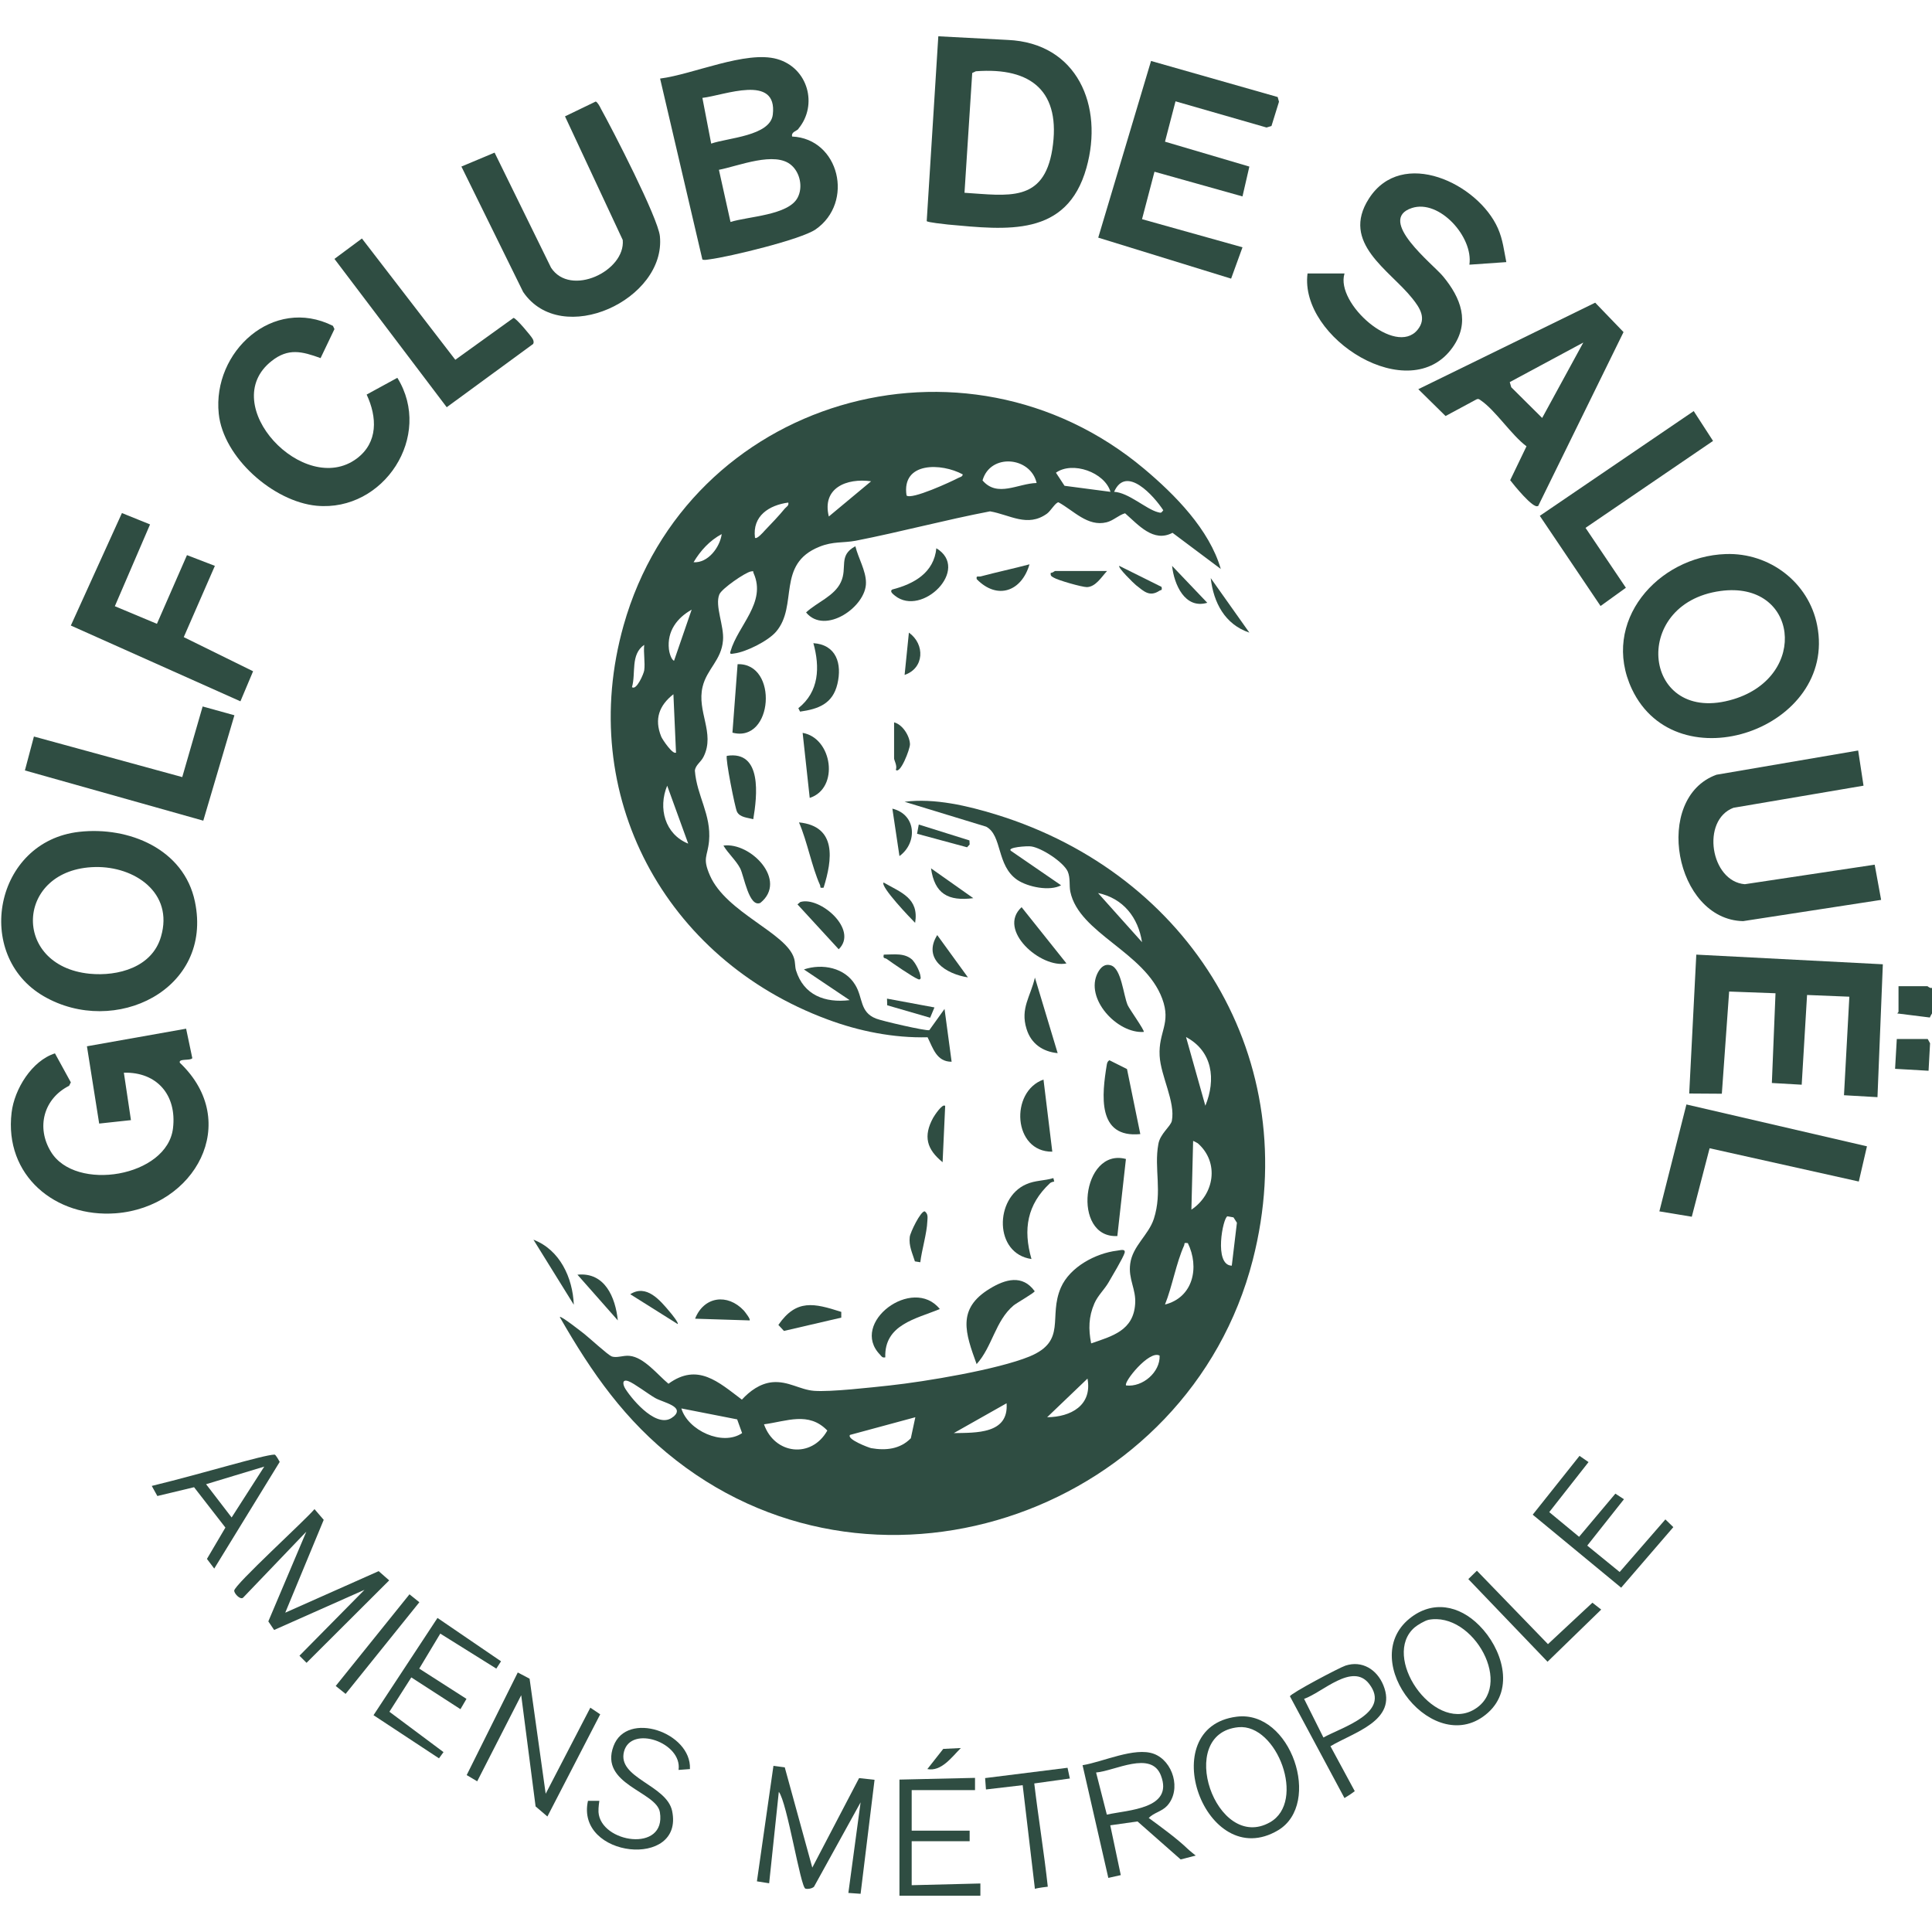 <?xml version="1.0" encoding="UTF-8"?>
<svg id="Calque_1" data-name="Calque 1" xmlns="http://www.w3.org/2000/svg" viewBox="0 0 90 90">
  <defs>
    <style>
      .cls-1 {
        fill: #2f4d42;
      }
    </style>
  </defs>
  <path class="cls-1" d="M26.08,61.35c.06-.06,1.01.69,1.14.79.25.2,1.08.96,1.26,1.04.23.1.55-.05.84-.02.68.06,1.32.89,1.82,1.3,1.36-.99,2.33-.08,3.42.74.37-.4.84-.75,1.41-.81.75-.07,1.29.35,1.95.4.77.06,2.68-.16,3.53-.25,1.66-.18,5.02-.74,6.51-1.35,1.76-.73.86-1.83,1.46-3.21.42-.96,1.62-1.6,2.62-1.72.12-.01.4-.11.35.1-.07.24-.59,1.1-.75,1.38-.19.33-.5.61-.66.98-.27.62-.28,1.2-.15,1.86.99-.34,1.97-.6,2.05-1.84.05-.69-.33-1.15-.23-1.87.11-.83.85-1.33,1.1-2.09.41-1.27,0-2.34.21-3.48.08-.49.58-.83.63-1.09.17-.89-.52-2.08-.57-3.03-.06-1.12.55-1.5.12-2.66-.81-2.18-3.87-3.03-4.28-4.98-.06-.3.01-.63-.12-.94-.2-.44-1.21-1.1-1.7-1.17-.18-.03-1.17.04-.94.21l2.33,1.6c-.53.29-1.55.08-2.04-.25-.98-.67-.69-2.07-1.45-2.48l-3.8-1.16c1.39-.18,2.95.19,4.28.6,9.03,2.79,14.34,11.39,11.94,20.74-2.98,11.61-17.29,16.79-26.86,9.34-2.38-1.85-3.93-4.07-5.42-6.67ZM53.2,43.89c-.18-1.15-.87-2.04-2.05-2.29l2.05,2.29ZM56.15,51.51c.5-1.22.34-2.54-.9-3.2l.9,3.2ZM55.8,53.26s-.21-.12-.22-.11l-.08,3.2c1.07-.71,1.31-2.2.3-3.09ZM57.38,58.97l.24-2.01-.16-.25-.28-.05c-.21.05-.65,2.28.2,2.3ZM55.33,57.91c-.21-.03-.13.02-.17.11-.37.82-.55,1.9-.89,2.75,1.31-.33,1.62-1.73,1.06-2.87ZM54.02,63.15c-.48-.28-1.71,1.26-1.56,1.39.77.09,1.59-.62,1.56-1.39ZM48.78,66.02c1.1-.01,2.11-.55,1.88-1.8l-1.88,1.8ZM31.38,65.99c.53-.47-.47-.65-.85-.86-.32-.18-1-.7-1.26-.79-.31-.11-.26.17-.13.37.36.56,1.52,1.91,2.23,1.28ZM46.89,65.37l-2.46,1.39c1.03-.02,2.57.05,2.46-1.39ZM34.34,66.12l-2.6-.51c.31,1.03,1.92,1.77,2.83,1.15l-.23-.64ZM39.6,66.84c-.18.2.85.59.98.62.68.12,1.35.05,1.85-.46l.21-.98-3.03.82ZM35.59,66.35c.49,1.4,2.21,1.61,2.95.29-.87-.9-1.89-.43-2.95-.29Z"/>
  <path class="cls-1" d="M56.89,26.52l-2.27-1.7c-.89.47-1.59-.37-2.21-.91-.31.09-.54.34-.86.42-.88.22-1.54-.55-2.24-.93-.14,0-.36.4-.54.53-.91.65-1.72.05-2.65-.11-2.09.4-4.17.96-6.26,1.37-.59.11-1.05.02-1.69.28-2.02.81-.97,2.74-2.02,3.96-.37.43-1.39.94-1.94,1.01-.11.01-.24.07-.18-.1.35-1.21,1.68-2.27,1.08-3.63-.05-.09.04-.12-.13-.09-.27.05-1.36.8-1.47,1.07-.22.53.23,1.47.17,2.14-.07.92-.75,1.33-.95,2.16-.28,1.16.59,2.15.05,3.25-.13.27-.38.39-.41.66.09,1.18.77,2.04.66,3.28-.07.74-.32.77.04,1.6.76,1.74,3.56,2.67,3.92,3.86.06.19.04.39.09.56.36,1.16,1.35,1.53,2.5,1.39l-2.13-1.43c.86-.29,1.91-.08,2.39.72.37.6.2,1.27.97,1.57.27.11,2.31.58,2.48.54l.71-.99.33,2.46c-.7,0-.86-.62-1.12-1.14-1.57.04-3.19-.28-4.66-.83-7.57-2.8-11.73-10.46-9.5-18.36,2.98-10.55,15.87-14.32,24.25-7.29,1.44,1.21,3.04,2.83,3.57,4.67ZM48.29,22.5c-.28-1.23-2.16-1.4-2.52-.12.69.81,1.65.14,2.52.12ZM44.85,22.1c-.99-.54-2.86-.6-2.62.98.22.22,2.1-.65,2.42-.82.08-.04.19-.05.2-.17ZM51.73,22.91c-.27-.91-1.77-1.44-2.54-.89l.4.61,2.13.28ZM40.58,22.42c-1.14-.16-2.3.31-1.97,1.64l1.97-1.64ZM51.89,22.91c.68.03,1.5.81,2.05.95.15.04.15.04.25-.09-.43-.66-1.73-2.13-2.29-.86ZM36.73,23.41c-.9.12-1.69.62-1.56,1.64.08.09.39-.26.45-.33.28-.29.69-.72.94-1.03.08-.09.2-.13.16-.29ZM32.31,26.19c.67.05,1.23-.7,1.31-1.31-.56.3-.99.77-1.31,1.31ZM31.4,30.78l.82-2.38c-.69.39-1.15,1.01-1.06,1.84.01.12.1.49.24.54ZM30.01,31.23c.05-.36-.04-.81,0-1.19-.65.45-.38,1.32-.57,1.97.21.17.55-.63.57-.78ZM31.49,35.04l-.12-2.7c-.66.52-.9,1.15-.57,1.97.05.13.56.89.7.74ZM32.06,39.3l-.98-2.7c-.43,1.04-.11,2.26.98,2.7Z"/>
  <path class="cls-1" d="M37.2,6c-.09.11-.35.14-.3.36,2.2.1,2.91,3.07,1.09,4.33-.69.47-4,1.27-4.93,1.39-.11.01-.22.05-.34.01l-1.97-8.43c1.52-.19,4-1.32,5.45-.91s1.91,2.15.99,3.25ZM33.13,6.69c.76-.27,2.75-.35,2.87-1.35.23-1.92-2.28-.89-3.28-.78l.41,2.13ZM36.87,7.7c-.76-.68-2.48.04-3.38.21l.54,2.43c.82-.26,2.71-.31,3.13-1.14.25-.48.11-1.15-.29-1.5Z"/>
  <path class="cls-1" d="M8.95,49.3c-.08.12-.66,0-.57.21,2.9,2.76.7,6.73-2.99,7.01-2.81.21-5.2-1.76-4.85-4.69.13-1.1.95-2.42,2.02-2.76l.74,1.35-.08.16c-1.19.6-1.54,1.94-.85,3.07,1.14,1.89,5.43,1.18,5.69-1.1.18-1.53-.74-2.62-2.29-2.58l.33,2.21-1.48.16-.57-3.6,4.62-.82.29,1.38Z"/>
  <path class="cls-1" d="M43.7,1.69l3.24.17c3.25.14,4.48,3.08,3.67,5.96-.91,3.24-3.71,2.89-6.45,2.64-.17-.02-.95-.1-.99-.16l.54-8.61ZM44.93,8.98c2.03.13,3.69.47,4.09-2.02.42-2.67-.94-3.84-3.56-3.64l-.17.08-.36,5.58Z"/>
  <path class="cls-1" d="M3.69,38.75c2.31-.26,4.88.8,5.39,3.25.86,4.11-3.74,6.32-7.04,4.41s-2.3-7.22,1.65-7.66ZM4.43,40.39c-3.71.08-3.92,4.6-.26,4.97,1.33.13,2.92-.3,3.33-1.73.6-2.04-1.23-3.28-3.07-3.24Z"/>
  <path class="cls-1" d="M80.4,25.81c2.03-.07,3.86,1.32,4.25,3.32.95,4.81-6.53,7.41-8.63,2.97-1.47-3.13,1.2-6.18,4.37-6.29ZM80.15,27.53c-4.27.58-3.62,6.33.61,5.04,3.53-1.08,2.99-5.53-.61-5.04Z"/>
  <path class="cls-1" d="M62.63,12.75c-.42,1.39,2.37,3.86,3.4,2.62.44-.53.12-1.02-.24-1.47-1.06-1.33-3.35-2.58-2.02-4.65,1.54-2.4,5.09-.7,6.01,1.39.23.52.28,1.03.39,1.57l-1.72.12c.19-1.29-1.4-3.06-2.68-2.64-1.67.55,1,2.63,1.45,3.18.83,1,1.28,2.14.45,3.31-1.99,2.82-7.15-.42-6.76-3.44h1.72Z"/>
  <polygon class="cls-1" points="87.46 51.11 85.9 51.02 86.15 46.43 84.18 46.35 83.93 50.53 82.54 50.45 82.71 46.27 80.55 46.19 80.21 50.95 78.69 50.94 79.02 44.47 87.71 44.92 87.46 51.11"/>
  <polygon class="cls-1" points="54.76 4.72 54.27 6.6 58.2 7.76 57.88 9.15 53.78 8 53.2 10.21 57.88 11.52 57.35 12.98 51.16 11.07 53.62 2.84 59.52 4.52 59.58 4.74 59.23 5.87 59 5.94 54.76 4.72"/>
  <path class="cls-1" d="M21.49,7.76l1.55-.65,2.63,5.36c.9,1.38,3.47.16,3.34-1.29l-2.69-5.76,1.43-.69c.08.02.2.24.24.33.54.97,2.66,5.08,2.75,5.94.3,2.95-4.58,5.23-6.37,2.6l-2.88-5.85Z"/>
  <path class="cls-1" d="M86.56,34.96l.25,1.64-6.06,1.03c-1.52.58-1.07,3.43.53,3.56l6.05-.91.3,1.64-6.43.99c-3.19-.07-4.22-5.74-1.24-6.82l6.61-1.13Z"/>
  <path class="cls-1" d="M14.93,16.68c-.86-.31-1.5-.48-2.28.14-2.58,2.03,1.52,6.37,3.97,4.54,1-.75.95-1.93.46-2.98l1.43-.78c1.68,2.71-.63,6.25-3.76,5.96-2.01-.19-4.35-2.24-4.56-4.29-.3-2.88,2.53-5.49,5.32-4.09l.07.15-.65,1.36Z"/>
  <path class="cls-1" d="M71.64,23.57c-.21.15-1.13-.99-1.29-1.2l.76-1.58c-.7-.52-1.45-1.68-2.13-2.14-.07-.05-.11-.09-.21-.04l-1.43.77-1.27-1.25,8.24-4.03,1.32,1.37-3.98,8.11ZM73.77,15.95l-3.44,1.85.07.24,1.44,1.43,1.92-3.52Z"/>
  <polygon class="cls-1" points="5.35 28.24 7.31 29.06 8.71 25.86 10.01 26.36 8.56 29.68 11.79 31.27 11.2 32.67 3.3 29.14 5.68 23.9 6.99 24.43 5.35 28.24"/>
  <polygon class="cls-1" points="78.9 19.15 79.8 20.54 73.86 24.59 75.74 27.38 74.56 28.23 71.73 24.03 78.9 19.15"/>
  <polygon class="cls-1" points="10.92 33.32 9.47 38.23 1.16 35.89 1.58 34.31 8.49 36.2 9.44 32.91 10.92 33.32"/>
  <path class="cls-1" d="M24.84,16.02l-4.03,2.95-5.23-6.91,1.28-.95,4.35,5.65,2.71-1.95c.11-.01.82.84.89.97.04.07.07.16.03.23Z"/>
  <polygon class="cls-1" points="86.97 53.4 86.59 55.04 79.64 53.49 78.81 56.68 77.3 56.43 78.56 51.45 86.97 53.4"/>
  <path class="cls-1" d="M36.56,82.34l1.28,4.66,2.18-4.17.72.08-.65,5.31-.57-.04.57-4.22-2.17,3.93c-.09.09-.3.12-.4.09-.23-.06-.85-4.02-1.24-4.51l-.45,4.26-.57-.09.77-5.38.53.07Z"/>
  <path class="cls-1" d="M13.3,75.12l4.34-1.93.49.43-3.85,3.84-.33-.33,3.03-3.07-4.21,1.87-.27-.4,1.77-4.18-2.95,3.08c-.14.1-.41-.2-.41-.33,0-.27,3.35-3.32,3.74-3.8l.43.5-1.79,4.32Z"/>
  <path class="cls-1" d="M53.53,84.7c.57.42,1.29.94,1.8,1.43.07.07.37.31.37.31l-.7.18-2.01-1.77-1.27.18.49,2.32-.58.13-1.2-5.25c.94-.15,2.43-.86,3.32-.53s1.3,1.67.62,2.42c-.25.27-.62.32-.86.57ZM51.57,84.53c.99-.22,3.11-.26,2.51-1.82-.45-1.18-2.15-.21-3.02-.14l.5,1.96Z"/>
  <polygon class="cls-1" points="25.42 83.56 27.5 79.55 27.96 79.86 25.5 84.62 24.95 84.15 24.28 78.97 22.23 82.98 21.74 82.69 24.12 77.91 24.67 78.2 25.42 83.56"/>
  <path class="cls-1" d="M68.91,75.72c1.05,1.05,1.67,2.94.4,4.07-2.46,2.19-6.13-2.38-3.65-4.39,1.07-.87,2.32-.62,3.25.32ZM66.54,75.46c-.16.03-.51.24-.64.35-1.57,1.35.84,4.86,2.71,3.86,1.99-1.07.03-4.63-2.08-4.21Z"/>
  <path class="cls-1" d="M57.61,79.97c2.53-.32,3.99,4.06,1.93,5.29-3.39,2.02-5.83-4.8-1.93-5.29ZM57.69,80.46c-2.97.29-1.04,5.85,1.47,4.43,1.7-.96.33-4.6-1.47-4.43Z"/>
  <polygon class="cls-1" points="73.94 72 75.45 73.23 77.58 70.78 77.95 71.14 75.52 73.96 71.4 70.56 73.58 67.82 74 68.11 72.17 70.44 73.56 71.59 75.25 69.58 75.65 69.84 73.94 72"/>
  <polygon class="cls-1" points="23.12 77.73 20.51 76.1 19.53 77.73 21.73 79.14 21.45 79.62 19.16 78.14 18.14 79.74 20.66 81.62 20.45 81.91 17.4 79.9 20.38 75.37 23.34 77.39 23.12 77.73"/>
  <polygon class="cls-1" points="41.9 82.9 45.42 82.82 45.42 83.39 42.47 83.39 42.47 85.28 45.17 85.28 45.17 85.77 42.47 85.77 42.47 87.82 45.67 87.74 45.67 88.31 41.9 88.31 41.9 82.9"/>
  <path class="cls-1" d="M32.14,82.41l-.53.04c.18-1.28-2.21-2.1-2.54-.86s1.98,1.55,2.24,2.77c.57,2.72-4.51,2.19-3.92-.47h.53s-.05.31-.04.52c.09,1.44,3.17,1.92,2.86.01-.16-.97-2.83-1.29-2.16-3.08.62-1.67,3.63-.64,3.56,1.06Z"/>
  <path class="cls-1" d="M61.98,81.35l1.13,2.09-.21.15-.27.17-2.54-4.74c.04-.14,2.31-1.34,2.59-1.43.77-.25,1.46.18,1.76.91.68,1.66-1.39,2.2-2.47,2.85ZM61.65,80.94c.86-.48,3.17-1.15,2.13-2.5-.78-1.01-2.17.4-3.03.7l.9,1.8Z"/>
  <path class="cls-1" d="M12.79,67.76c.06,0,.24.34.24.34l-3.05,4.97-.34-.45.86-1.46-1.46-1.88-1.71.41-.26-.47c2.5-.61,5.17-1.44,5.72-1.46ZM12.31,68.32l-2.71.82,1.19,1.55,1.52-2.37Z"/>
  <path class="cls-1" d="M45.5,63.56c-.53-1.46-.94-2.59.61-3.53.72-.44,1.52-.67,2.09.12-.02.08-.83.54-.98.66-.86.72-.99,1.93-1.73,2.74Z"/>
  <path class="cls-1" d="M52.45,53.99l-.4,3.59c-2.14.11-1.66-4.14.4-3.59Z"/>
  <path class="cls-1" d="M49.83,82.85l-1.65.23c.18,1.53.46,3.24.63,4.81,0,0-.46.05-.6.1l-.57-4.83-1.71.2-.04-.53,3.84-.48.11.51Z"/>
  <polygon class="cls-1" points="68.8 73.17 72.11 76.59 74.18 74.66 74.59 74.98 72.09 77.41 68.4 73.56 68.8 73.17"/>
  <path class="cls-1" d="M39.85,25.46c.13.53.49,1.13.49,1.68.02,1.12-1.91,2.46-2.79,1.39.5-.47,1.32-.76,1.62-1.41.32-.68-.13-1.24.67-1.67Z"/>
  <path class="cls-1" d="M49.11,55.04s-.14.02-.2.08c-1.06.99-1.26,2.14-.86,3.53-1.75-.25-1.72-2.84-.25-3.48.42-.19.85-.16,1.27-.29l.04.16Z"/>
  <path class="cls-1" d="M53.12,52.83c-2.03.2-1.79-1.84-1.56-3.24.02-.1.04-.15.12-.2l.82.41.62,3.03Z"/>
  <path class="cls-1" d="M34.12,34.13l.24-3.19c1.91-.06,1.66,3.69-.24,3.19Z"/>
  <path class="cls-1" d="M53.29,48.07c-1.24.1-2.78-1.56-2.15-2.76.13-.24.31-.43.61-.34.49.15.58,1.38.78,1.85.07.17.81,1.2.75,1.25Z"/>
  <path class="cls-1" d="M41.24,63.23c-.14.03-.17-.04-.24-.12-1.45-1.48,1.52-3.7,2.78-2.13-1.11.46-2.59.72-2.54,2.25Z"/>
  <path class="cls-1" d="M48.61,50.29l.41,3.36c-1.83.02-1.99-2.8-.41-3.36Z"/>
  <rect class="cls-1" x="14.84" y="76.3" width="5.48" height=".59" transform="translate(-53.11 42.27) rotate(-51.18)"/>
  <path class="cls-1" d="M37.88,29.96c1.09.07,1.35.97,1.13,1.9s-.89,1.17-1.74,1.29l-.08-.16c.97-.77,1.01-1.91.7-3.03Z"/>
  <path class="cls-1" d="M35.09,38.16c-.26-.07-.63-.08-.76-.35-.09-.18-.55-2.49-.47-2.6,1.66-.26,1.41,1.88,1.23,2.95Z"/>
  <path class="cls-1" d="M49.27,49.06c-.7-.07-1.24-.44-1.45-1.13-.3-.96.19-1.51.39-2.39l1.06,3.52Z"/>
  <path class="cls-1" d="M33.7,39.39c1.27-.17,3.01,1.63,1.72,2.67-.53.23-.76-1.26-.94-1.61-.2-.38-.56-.69-.78-1.06Z"/>
  <path class="cls-1" d="M43.62,25.54c1.6.97-.67,3.22-1.93,2.21-.08-.07-.27-.2-.12-.29,1.01-.26,1.94-.78,2.05-1.93Z"/>
  <path class="cls-1" d="M49.68,44.88c-1.19.25-3.25-1.56-2.09-2.62l2.09,2.62Z"/>
  <path class="cls-1" d="M37.72,37.17l-.33-3.03c1.39.24,1.72,2.58.33,3.03Z"/>
  <polygon class="cls-1" points="89.8 48.4 89.91 48.6 89.84 49.88 88.28 49.79 88.36 48.4 89.8 48.4"/>
  <path class="cls-1" d="M90,46.02v1.19s-.08.13-.1.19l-1.52-.19s.06-.06.06-.08v-1.19h1.35s.12.11.2.08Z"/>
  <path class="cls-1" d="M39.19,61.11v.27s-2.67.62-2.67.62l-.26-.28c.84-1.22,1.67-1.01,2.92-.61Z"/>
  <path class="cls-1" d="M38.37,41.35c-.21.03-.13-.02-.17-.12-.39-.87-.59-2.02-.98-2.92,1.78.18,1.55,1.75,1.15,3.03Z"/>
  <path class="cls-1" d="M37.28,42.02c.91-.28,2.73,1.29,1.79,2.2l-1.92-2.09.13-.11Z"/>
  <path class="cls-1" d="M34.65,61.05c.05.06.33.41.27.46l-2.54-.08c.41-1.04,1.51-1.19,2.27-.38Z"/>
  <path class="cls-1" d="M47.96,26.28c-.36,1.26-1.49,1.69-2.46.7-.04-.19.08-.1.19-.13.75-.2,1.51-.36,2.26-.56Z"/>
  <path class="cls-1" d="M44.03,51.52l-.12,2.62c-.74-.6-.91-1.21-.44-2.07.05-.09.44-.69.56-.55Z"/>
  <path class="cls-1" d="M26.73,60.78l-1.88-3.03c1.23.47,1.83,1.77,1.88,3.03Z"/>
  <path class="cls-1" d="M28.78,61.51l-1.88-2.13c1.28-.13,1.77,1.06,1.88,2.13Z"/>
  <path class="cls-1" d="M51.57,26.6c-.26.28-.53.74-.94.75-.23,0-1.35-.32-1.54-.44-.1-.06-.17-.08-.14-.23.08.02.17-.08.2-.08h2.42Z"/>
  <path class="cls-1" d="M42.87,58.8l-.25-.04c-.12-.39-.29-.72-.24-1.14.02-.2.51-1.22.7-1.19.16.12.13.28.12.45-.02.57-.26,1.34-.33,1.93Z"/>
  <path class="cls-1" d="M45.09,45.53c-1-.15-2.13-.85-1.43-1.97l1.43,1.97Z"/>
  <path class="cls-1" d="M41.9,39.88l-.33-2.21c1.12.27,1.18,1.59.33,2.21Z"/>
  <polygon class="cls-1" points="45.16 39.15 45.17 39.34 45.05 39.47 42.72 38.84 42.8 38.41 45.16 39.15"/>
  <path class="cls-1" d="M45.34,41.84c-1.17.15-1.8-.2-1.97-1.39l1.97,1.39Z"/>
  <path class="cls-1" d="M41.65,33.65c.4.1.73.64.74,1.02,0,.24-.46,1.42-.66,1.19.08-.18-.08-.44-.08-.53v-1.68Z"/>
  <path class="cls-1" d="M58.2,29.47c-1.14-.38-1.67-1.4-1.8-2.54l1.8,2.54Z"/>
  <path class="cls-1" d="M31.57,61.68l-2.21-1.39c.75-.48,1.38.27,1.84.82.07.08.43.52.37.57Z"/>
  <path class="cls-1" d="M56.24,28.08c-1.05.31-1.55-.87-1.64-1.72l1.64,1.72Z"/>
  <path class="cls-1" d="M42.14,31.44l.2-1.97c.76.54.72,1.66-.2,1.97Z"/>
  <polygon class="cls-1" points="43.53 46.93 43.33 47.41 41.33 46.83 41.32 46.52 43.53 46.93"/>
  <path class="cls-1" d="M42.63,42.99c-.21-.21-1.63-1.69-1.47-1.88.82.47,1.66.73,1.47,1.88Z"/>
  <path class="cls-1" d="M42.52,44.74c.14.14.35.56.36.75.03.1-.02.17-.12.12-.25-.1-1.18-.74-1.44-.93-.09-.07-.2,0-.15-.21.48,0,.99-.1,1.36.27Z"/>
  <path class="cls-1" d="M54.11,27.34c.04.19-.03.13-.1.18-.46.3-.72.03-1.09-.26-.1-.08-.86-.82-.78-.9l1.97.98Z"/>
  <path class="cls-1" d="M44.76,81.43c-.42.42-.91,1.11-1.56.98l.74-.94.82-.04Z"/>
</svg>